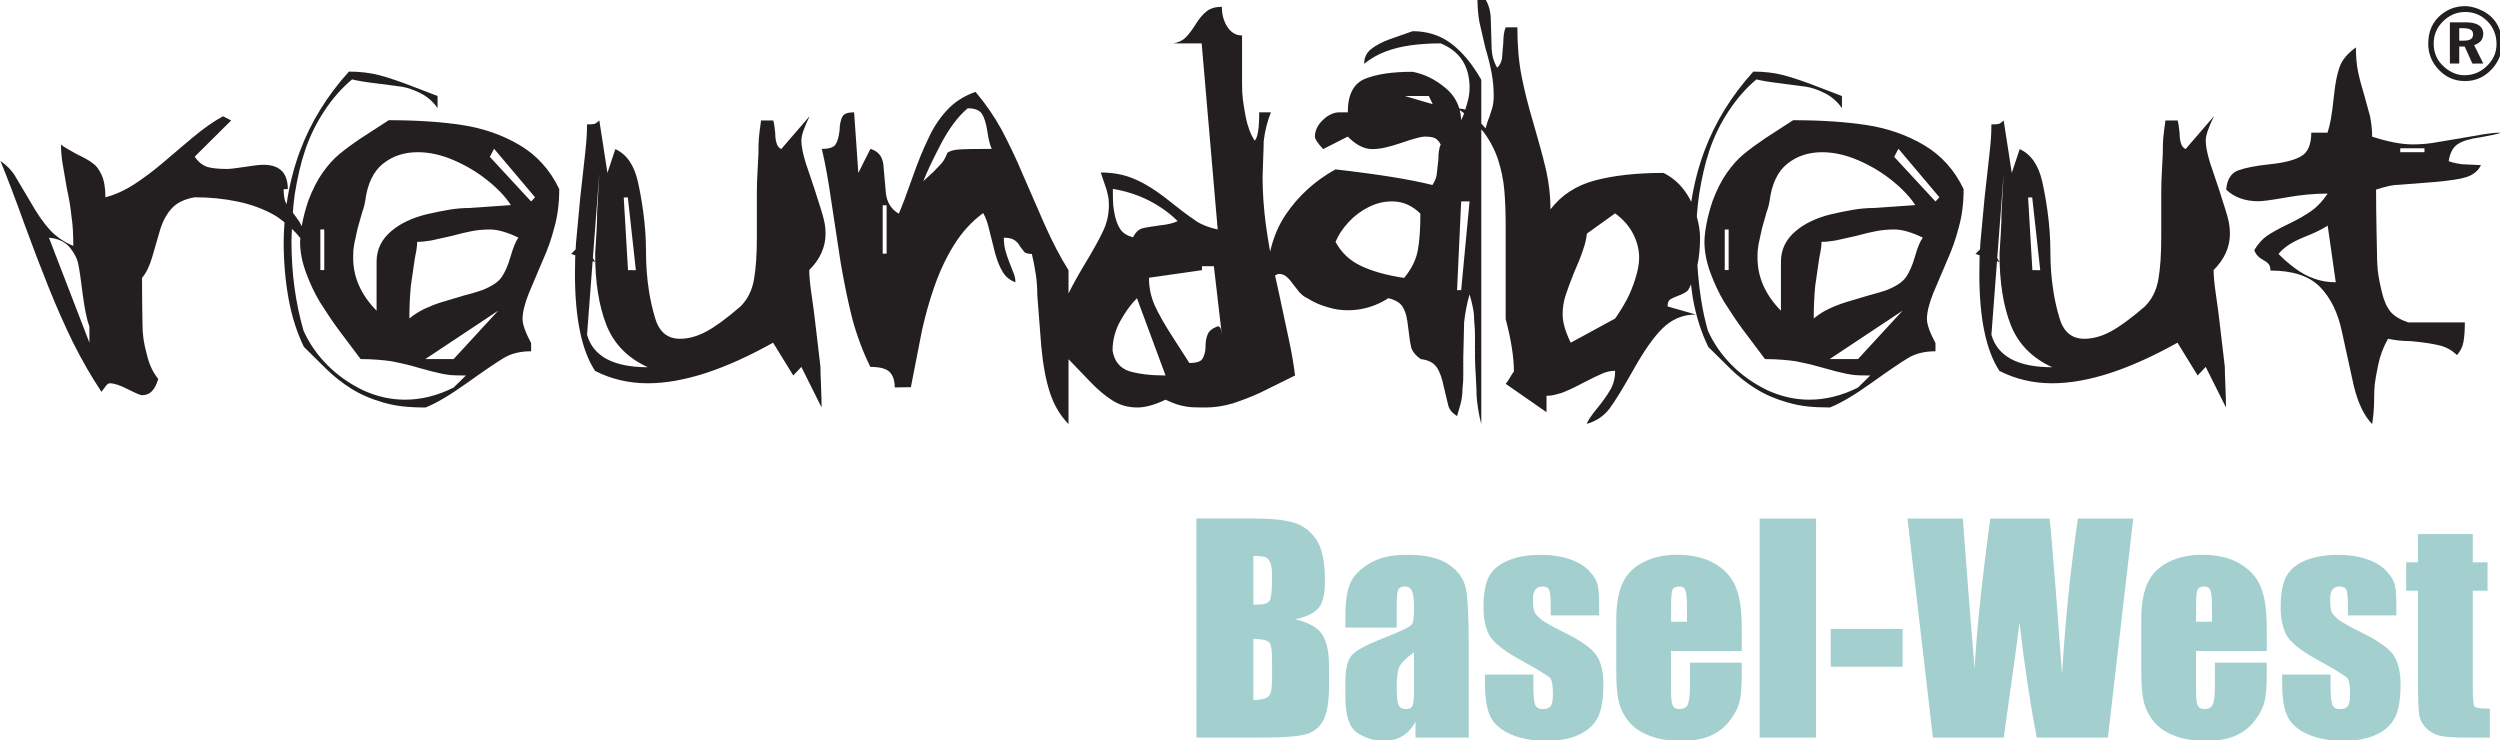 <?xml version="1.0" encoding="UTF-8" standalone="no"?>
<svg
   width="65.857mm"
   height="19.497mm"
   viewBox="0 0 65.857 19.497"
   version="1.1"
   id="svg983"
   inkscape:version="1.4 (e7c3feb1, 2024-10-09)"
   sodipodi:docname="logo_rab_baselwest1.svg"
   xmlns:inkscape="http://www.inkscape.org/namespaces/inkscape"
   xmlns:sodipodi="http://sodipodi.sourceforge.net/DTD/sodipodi-0.dtd"
   xmlns="http://www.w3.org/2000/svg"
   xmlns:svg="http://www.w3.org/2000/svg"
   xmlns:rdf="http://www.w3.org/1999/02/22-rdf-syntax-ns#"
   xmlns:cc="http://creativecommons.org/ns#"
   xmlns:dc="http://purl.org/dc/elements/1.1/">
  <defs
     id="defs977">
    <clipPath
       clipPathUnits="userSpaceOnUse"
       id="clipPath18-9-9">
      <path
         d="M 0,0 H 283.465 V 141.732 H 0 Z"
         id="path16-9-0" />
    </clipPath>
  </defs>
  <sodipodi:namedview
     id="base"
     pagecolor="#ffffff"
     bordercolor="#666666"
     borderopacity="1.0"
     inkscape:pageopacity="0.0"
     inkscape:pageshadow="2"
     inkscape:zoom="6.14683"
     inkscape:cx="177.48986"
     inkscape:cy="36.766919"
     inkscape:document-units="mm"
     inkscape:current-layer="layer1"
     inkscape:document-rotation="0"
     showgrid="false"
     inkscape:window-width="2544"
     inkscape:window-height="1287"
     inkscape:window-x="26"
     inkscape:window-y="25"
     inkscape:window-maximized="0"
     inkscape:showpageshadow="2"
     inkscape:pagecheckerboard="0"
     inkscape:deskcolor="#d1d1d1" />
  <g
     inkscape:label="Ebene 1"
     inkscape:groupmode="layer"
     id="layer1"
     transform="translate(-62.321,-54.507)">
    <g
       id="g12-8-1"
       transform="matrix(0.353,0,0,-0.353,45.309,88.223)">
      <g
         id="g14-65-4"
         clip-path="url(#clipPath18-9-9)">
        <g
           id="g20-3-6"
           transform="translate(87.828,80.478)">
          <path
             d="m 0,0 -3.081,3.329 0.316,0.605 3.058,-3.622 z m -1.532,-4.104 c -0.191,-0.665 -0.414,-1.18 -0.671,-1.545 -0.256,-0.366 -0.744,-0.69 -1.464,-0.973 -0.273,-0.099 -0.738,-0.235 -1.392,-0.409 l -1.588,-0.474 c -0.426,-0.131 -0.846,-0.292 -1.261,-0.484 -0.415,-0.191 -0.808,-0.438 -1.178,-0.743 0,0.468 0.01,0.909 0.031,1.323 0.022,0.413 0.049,0.789 0.081,1.127 l 0.292,2.01 c 0.033,0.163 0.07,0.364 0.114,0.605 0.043,0.239 0.064,0.457 0.064,0.653 0.295,0 0.639,0.033 1.032,0.099 l 1.557,0.346 c 0.601,0.165 1.109,0.286 1.524,0.362 0.415,0.077 0.857,0.116 1.327,0.116 0.568,0 1.273,-0.202 2.114,-0.605 -0.197,-0.273 -0.391,-0.742 -0.582,-1.408 m -4.252,-7.657 h -2.113 l 5.439,3.611 z m -0.002,-2.127 c -1.203,-0.603 -2.413,-0.904 -3.627,-0.904 -0.548,0 -1.082,0.061 -1.601,0.181 -0.52,0.12 -1.031,0.296 -1.534,0.526 -1.018,0.492 -1.905,1.118 -2.66,1.878 -0.755,0.761 -1.346,1.612 -1.772,2.554 -0.603,2.079 -0.903,4.295 -0.903,6.648 0,0.326 0.021,0.642 0.032,0.962 0.21,-0.212 0.426,-0.42 0.596,-0.66 l 0.034,0.035 c -0.008,-0.114 -0.022,-0.237 -0.022,-0.336 0,-0.732 0.147,-1.501 0.442,-2.305 0.295,-0.803 0.639,-1.534 1.032,-2.189 0.502,-0.798 0.971,-1.493 1.408,-2.083 l 1.637,-2.18 c 0.447,0 0.875,-0.018 1.285,-0.051 0.409,-0.032 0.755,-0.071 1.039,-0.115 0.437,-0.089 0.794,-0.166 1.072,-0.232 0.279,-0.066 0.581,-0.149 0.909,-0.247 0.731,-0.21 1.315,-0.359 1.752,-0.447 0.283,-0.056 0.518,-0.091 0.704,-0.107 0.186,-0.017 0.55,-0.025 1.097,-0.025 z m -9.942,11.797 h 0.291 V -5.12 h -0.291 z m 2.463,-1.544 c 0.012,0.126 0.033,0.282 0.066,0.469 l 0.246,1.135 0.344,1.218 c 0.088,0.251 0.139,0.416 0.155,0.493 0.017,0.076 0.041,0.197 0.074,0.362 0.164,1.271 0.604,2.196 1.319,2.771 0.716,0.575 1.582,0.864 2.599,0.864 0.863,0 1.756,-0.198 2.679,-0.593 0.923,-0.395 1.771,-0.902 2.541,-1.521 0.77,-0.62 1.347,-1.231 1.729,-1.834 l -3.049,-0.214 c -0.527,0 -1.05,-0.045 -1.566,-0.132 -0.516,-0.088 -1.081,-0.203 -1.697,-0.345 -1.055,-0.263 -1.912,-0.669 -2.571,-1.217 -0.374,-0.308 -0.657,-0.653 -0.849,-1.037 -0.193,-0.384 -0.288,-0.816 -0.288,-1.299 V -8.15 c -0.583,0.592 -1.02,1.217 -1.311,1.876 -0.291,0.657 -0.437,1.348 -0.437,2.072 0,0.251 0.006,0.441 0.016,0.567 m -19.698,-6.903 -3.021,7.835 c 0.708,-0.065 1.235,-0.319 1.584,-0.76 0.348,-0.442 0.554,-0.87 0.62,-1.284 0.033,-0.153 0.078,-0.431 0.138,-0.835 0.06,-0.404 0.123,-0.878 0.189,-1.422 0.141,-1.058 0.304,-1.838 0.49,-2.34 z M -0.847,4.201 c -1.286,0.761 -2.72,1.262 -4.301,1.503 -1.582,0.24 -3.408,0.361 -5.476,0.361 L -12.699,4.721 C -13.364,4.272 -13.909,3.87 -14.334,3.515 -14.759,3.16 -15.171,2.7 -15.567,2.138 -15.965,1.574 -16.322,0.871 -16.638,0.03 c -0.196,-0.591 -0.346,-1.157 -0.45,-1.697 -0.012,-0.064 -0.016,-0.114 -0.027,-0.175 -0.093,0.196 -0.224,0.41 -0.403,0.647 l -0.266,0.364 c 0.039,0.462 0.081,0.923 0.145,1.372 0.098,0.602 0.209,1.176 0.335,1.723 0.125,0.547 0.269,1.061 0.433,1.543 0.348,1.04 0.829,2.025 1.445,2.955 0.614,0.93 1.302,1.712 2.064,2.347 0.381,-0.1 0.99,-0.199 1.829,-0.299 l 1.888,-0.249 c 0.418,-0.067 0.882,-0.227 1.39,-0.482 0.508,-0.255 0.933,-0.626 1.275,-1.114 v 0.904 l -1.711,0.657 c -1.065,0.415 -1.942,0.714 -2.632,0.895 -0.69,0.18 -1.448,0.271 -2.273,0.271 -1.64,-1.813 -2.862,-3.801 -3.665,-5.964 -0.475,-1.279 -0.792,-2.589 -0.986,-3.924 l -0.024,0.033 c -0.131,0.219 -0.197,0.579 -0.197,1.081 h 0.311 c 0,1.213 -0.606,1.819 -1.819,1.819 -0.185,0 -0.415,-0.019 -0.688,-0.057 -0.273,-0.038 -0.519,-0.074 -0.737,-0.106 -0.655,-0.099 -1.087,-0.148 -1.294,-0.148 -0.612,0 -1.098,0.049 -1.459,0.148 -0.382,0.131 -0.699,0.387 -0.95,0.77 l 2.72,2.701 -0.607,0.312 c -0.678,-0.361 -1.455,-0.907 -2.33,-1.638 l -2.28,-1.933 c -0.635,-0.536 -1.302,-1.033 -2.002,-1.492 -0.7,-0.458 -1.421,-0.785 -2.165,-0.982 0,0.7 -0.096,1.256 -0.286,1.671 -0.191,0.416 -0.411,0.705 -0.661,0.869 -0.229,0.186 -0.621,0.41 -1.176,0.672 -0.272,0.153 -0.506,0.284 -0.702,0.393 -0.197,0.109 -0.359,0.219 -0.49,0.328 0,-0.405 0.033,-0.838 0.099,-1.296 l 0.327,-1.919 c 0.175,-0.788 0.295,-1.515 0.361,-2.181 0.088,-0.558 0.131,-1.28 0.131,-2.166 -0.721,0.306 -1.314,0.716 -1.778,1.23 -0.464,0.513 -0.953,1.224 -1.466,2.133 l -1.147,1.935 c -0.24,0.372 -0.59,0.722 -1.049,1.05 0.513,-1.247 1.107,-2.811 1.783,-4.691 0.61,-1.673 1.216,-3.256 1.816,-4.749 0.599,-1.493 1.21,-2.873 1.833,-4.142 0.664,-1.324 1.368,-2.542 2.11,-3.657 l 0.295,0.398 c 0.109,0.161 0.218,0.242 0.328,0.242 0.315,0 0.765,-0.148 1.35,-0.444 0.583,-0.297 0.935,-0.446 1.055,-0.446 0.294,0 0.536,0.096 0.728,0.288 0.191,0.191 0.352,0.499 0.483,0.923 -0.399,0.492 -0.68,1.091 -0.845,1.8 -0.123,0.447 -0.209,0.843 -0.258,1.185 -0.05,0.344 -0.075,0.728 -0.075,1.154 -0.008,0.49 -0.016,1.003 -0.023,1.537 -0.008,0.534 -0.012,1.155 -0.012,1.864 0.317,0.382 0.569,0.895 0.754,1.538 l 0.574,1.979 c 0.196,0.675 0.489,1.229 0.876,1.659 0.388,0.431 0.964,0.712 1.729,0.843 1.125,0 2.193,-0.106 3.204,-0.319 1.01,-0.213 1.917,-0.546 2.719,-0.999 0.288,-0.163 0.532,-0.357 0.778,-0.549 -0.035,-0.48 -0.063,-0.962 -0.063,-1.45 0,-1.485 0.12,-2.894 0.361,-4.227 0.24,-1.333 0.623,-2.539 1.149,-3.62 l 1.642,-1.621 c 0.59,-0.579 1.228,-1.082 1.912,-1.508 0.684,-0.426 1.468,-0.766 2.355,-1.017 0.482,-0.141 0.968,-0.239 1.461,-0.294 0.492,-0.054 1.062,-0.083 1.708,-0.083 0.798,0.315 1.837,0.931 3.117,1.846 1.281,0.916 2.194,1.536 2.742,1.862 0.547,0.325 1.22,0.488 2.019,0.488 v 0.608 c -0.426,0.799 -0.639,1.401 -0.639,1.806 0,0.493 0.16,1.139 0.478,1.938 l 1.023,2.414 c 0.198,0.438 0.363,0.846 0.494,1.224 0.133,0.377 0.259,0.796 0.38,1.256 0.242,0.854 0.363,1.807 0.363,2.858 C 1.42,2.348 0.438,3.44 -0.847,4.201"
             style="fill:#231f20;fill-opacity:1;fill-rule:nonzero;stroke:none"
             id="path22-9-7" />
        </g>
        <g
           id="g24-1-6"
           transform="translate(92.001,70.533)">
          <path
             d="M 0,0 0.417,5.489 0.611,5.423 0.435,5.719 0.917,12.076 0.753,9.16 C 0.753,8.689 0.737,8.187 0.705,7.652 0.639,6.592 0.606,6.052 0.606,6.03 0.606,3.921 0.885,2.157 1.442,0.737 1.999,-0.683 3.031,-1.736 4.539,-2.425 1.972,-2.425 0.458,-1.616 0,0 M 3.045,10.243 3.643,4.817 3.057,4.82 2.738,10.245 Z M 17.46,-3.782 c -0.029,0.672 -0.043,1.137 -0.043,1.401 l -0.425,3.606 c -0.045,0.403 -0.125,0.993 -0.238,1.769 -0.114,0.776 -0.171,1.387 -0.171,1.835 0.811,0.808 1.217,1.715 1.217,2.72 0,0.284 -0.025,0.552 -0.074,0.803 -0.049,0.251 -0.124,0.535 -0.222,0.852 l -0.541,1.705 -0.635,1.884 c -0.224,0.721 -0.334,1.289 -0.334,1.705 0,0.371 0.206,0.977 0.62,1.818 L 14.49,13.854 c -0.16,0.089 -0.267,0.21 -0.32,0.365 -0.085,0.22 -0.128,0.508 -0.128,0.862 -0.043,0.441 -0.094,0.745 -0.148,0.911 H 12.987 C 12.898,15.37 12.844,14.925 12.822,14.658 12.8,14.39 12.79,14.01 12.79,13.52 c 0,-0.099 -0.02,-0.486 -0.059,-1.164 -0.039,-0.677 -0.058,-1.228 -0.058,-1.654 V 7.247 C 12.673,5.992 12.602,4.955 12.46,4.135 12.318,3.316 11.986,2.646 11.463,2.122 10.427,1.226 9.572,0.598 8.896,0.238 8.221,-0.123 7.566,-0.302 6.935,-0.302 5.986,-0.302 5.364,0.226 5.07,1.284 4.874,1.926 4.722,2.608 4.612,3.327 4.47,4.253 4.4,5.217 4.4,6.22 4.4,7.19 4.329,8.187 4.187,9.212 4.089,9.942 3.958,10.678 3.795,11.419 3.522,12.649 2.961,13.461 2.111,13.854 L 1.522,12.076 0.916,15.992 C 0.763,15.85 0.646,15.766 0.564,15.738 0.482,15.711 0.294,15.697 -0.001,15.697 c 0,-0.382 -0.014,-0.75 -0.04,-1.105 C -0.067,14.237 -0.1,13.886 -0.14,13.536 L -0.507,10.244 -0.825,6.833 C -0.837,6.682 -0.841,6.524 -0.85,6.371 L -1.191,6.03 -0.874,5.923 c -0.002,-0.077 -0.01,-0.15 -0.012,-0.227 -0.01,-0.388 -0.015,-0.778 -0.015,-1.17 0,-3.306 0.501,-5.716 1.506,-7.232 1.212,-0.612 2.521,-0.917 3.93,-0.917 2.62,0 5.736,1.01 9.349,3.03 l 1.505,-2.447 0.602,0.641 1.513,-3.03 c 0,0.426 -0.015,0.975 -0.044,1.647"
             style="fill:#231f20;fill-opacity:1;fill-rule:nonzero;stroke:none"
             id="path26-1-8" />
        </g>
        <g
           id="g28-6-0"
           transform="translate(191.098,76.374)">
          <path
             d="m 0,0 c -0.191,-0.666 -0.415,-1.181 -0.671,-1.545 -0.257,-0.367 -0.745,-0.69 -1.465,-0.974 -0.273,-0.098 -0.737,-0.234 -1.391,-0.408 l -1.588,-0.475 c -0.426,-0.131 -0.847,-0.292 -1.262,-0.483 -0.415,-0.191 -0.808,-0.439 -1.178,-0.744 0,0.468 0.01,0.91 0.032,1.324 0.022,0.413 0.048,0.789 0.081,1.127 l 0.292,2.01 c 0.032,0.163 0.069,0.364 0.113,0.604 0.043,0.239 0.064,0.457 0.064,0.654 0.295,0 0.64,0.033 1.033,0.099 l 1.556,0.346 c 0.602,0.165 1.11,0.286 1.525,0.362 0.415,0.077 0.857,0.116 1.327,0.116 0.567,0 1.272,-0.202 2.113,-0.606 C 0.385,1.134 0.19,0.666 0,0 m -4.252,-7.658 h -2.114 l 5.44,3.612 z M -8.865,1.924 C -9.238,1.617 -9.521,1.271 -9.713,0.888 -9.906,0.503 -10.002,0.071 -10.002,-0.411 v -3.635 c -0.582,0.591 -1.019,1.217 -1.311,1.875 -0.291,0.657 -0.437,1.348 -0.437,2.073 0,0.251 0.006,0.44 0.017,0.567 0.01,0.125 0.033,0.282 0.065,0.468 l 0.246,1.136 0.344,1.217 c 0.088,0.252 0.14,0.417 0.156,0.493 0.017,0.077 0.041,0.198 0.073,0.363 0.164,1.271 0.604,2.195 1.32,2.771 0.716,0.575 1.582,0.863 2.598,0.863 0.864,0 1.756,-0.197 2.679,-0.593 C -3.328,6.792 -2.48,6.286 -1.711,5.667 -0.94,5.047 -0.363,4.435 0.02,3.833 L -3.03,3.619 C -3.558,3.619 -4.08,3.574 -4.597,3.486 -5.112,3.399 -5.678,3.284 -6.293,3.142 -7.349,2.878 -8.206,2.473 -8.865,1.924 M -1.234,8.037 1.824,4.416 1.531,4.104 -1.55,7.433 Z M -20.86,-1.634 c -0.186,-0.59 -0.387,-1.092 -0.604,-1.507 -0.283,-0.536 -0.588,-1.033 -0.913,-1.491 l -3.311,-1.803 c -0.403,0.819 -0.604,1.524 -0.604,2.114 0,0.491 0.072,0.964 0.22,1.417 0.146,0.453 0.356,1.019 0.628,1.696 0.294,0.655 0.516,1.218 0.67,1.688 0.15,0.415 0.249,0.825 0.294,1.228 l 2.103,1.508 c 0.597,-0.437 1.046,-0.947 1.346,-1.532 0.298,-0.584 0.448,-1.177 0.448,-1.778 0,-0.437 -0.093,-0.95 -0.277,-1.54 m -13.005,-0.877 h -0.306 l 0.306,6.621 h 0.627 z m 0.221,13.194 c -0.056,-0.158 -0.13,-0.328 -0.228,-0.514 0,0.266 -0.037,0.516 -0.097,0.758 0.115,-0.077 0.217,-0.163 0.325,-0.244 M -37.104,0.44 c -0.132,-0.697 -0.47,-1.377 -1.015,-2.039 -1.266,0.184 -2.329,0.478 -3.191,0.881 -0.862,0.402 -1.505,1.006 -1.93,1.81 0.207,0.5 0.528,0.986 0.965,1.46 0.435,0.473 0.937,0.851 1.504,1.134 0.306,0.152 0.6,0.26 0.884,0.326 0.284,0.065 0.573,0.098 0.867,0.098 0.796,0 1.499,-0.305 2.112,-0.914 0,-1.141 -0.066,-2.061 -0.196,-2.756 m -14.684,-5.901 c -0.043,0.166 -0.123,0.25 -0.24,0.25 -0.397,-0.144 -0.649,-0.345 -0.756,-0.603 -0.108,-0.258 -0.16,-0.58 -0.16,-0.964 0,-0.177 -0.026,-0.344 -0.076,-0.504 -0.05,-0.16 -0.108,-0.289 -0.174,-0.387 -0.146,-0.188 -0.464,-0.281 -0.953,-0.281 l -1.181,1.837 c -0.633,0.972 -1.097,1.784 -1.392,2.434 -0.295,0.65 -0.443,1.347 -0.443,2.091 l 3.956,0.565 v 0.297 h 0.887 l 0.596,-5.126 z m -5.658,-3.337 c -0.442,0.055 -0.838,0.133 -1.187,0.235 -0.7,0.233 -1.115,0.747 -1.246,1.54 0,0.774 0.191,1.508 0.574,2.2 0.382,0.691 0.797,1.261 1.245,1.709 l 2.134,-5.767 c -0.571,0 -1.077,0.027 -1.52,0.083 m 0.291,12.965 c 0.819,-0.419 1.529,-0.928 2.13,-1.527 -0.284,-0.153 -0.743,-0.262 -1.376,-0.327 -0.099,-0.011 -0.317,-0.043 -0.656,-0.098 -0.339,-0.055 -0.557,-0.098 -0.655,-0.132 -0.263,-0.098 -0.476,-0.315 -0.64,-0.653 -0.425,0.11 -0.737,0.302 -0.933,0.58 -0.197,0.278 -0.344,0.662 -0.443,1.153 -0.054,0.272 -0.09,0.511 -0.106,0.718 -0.017,0.207 -0.025,0.594 -0.025,1.161 0.984,-0.164 1.884,-0.455 2.704,-0.875 M -71.4,7.979 c -0.375,-0.033 -0.645,-0.115 -0.808,-0.246 -0.12,-0.317 -0.256,-0.568 -0.408,-0.754 L -73.219,6.34 -74.003,5.619 c 0.238,0.623 0.668,1.531 1.289,2.728 0.62,1.195 1.295,2.099 2.025,2.71 0.532,0 0.888,-0.141 1.068,-0.426 0.18,-0.284 0.312,-0.722 0.4,-1.318 0.087,-0.595 0.196,-1.023 0.326,-1.285 -1.295,0 -2.13,-0.016 -2.505,-0.049 m -5.341,-7.772 h -0.292 v 3.612 h 0.292 z m 38.667,11.768 h 1.796 l 0.291,-0.612 z m 24.169,-12.992 h -0.291 v 3.029 h 0.291 z M 1.37,-2.724 2.395,-0.31 C 2.591,0.128 2.756,0.536 2.888,0.914 3.021,1.292 3.146,1.71 3.268,2.171 3.51,3.025 3.631,3.977 3.631,5.028 2.951,6.451 1.97,7.543 0.684,8.305 c -1.287,0.76 -2.72,1.261 -4.301,1.503 -1.582,0.24 -3.407,0.361 -5.476,0.361 L -11.168,8.824 C -11.832,8.375 -12.378,7.973 -12.803,7.618 -13.228,7.263 -13.64,6.804 -14.036,6.241 -14.434,5.678 -14.791,4.975 -15.105,4.134 -15.304,3.543 -15.453,2.977 -15.557,2.436 -15.66,1.895 -15.711,1.449 -15.711,1.1 c 0,-0.733 0.147,-1.501 0.441,-2.305 0.295,-0.804 0.639,-1.534 1.033,-2.19 0.502,-0.798 0.97,-1.492 1.407,-2.082 l 1.638,-2.181 c 0.447,0 0.875,-0.017 1.284,-0.05 0.41,-0.033 0.756,-0.072 1.04,-0.116 0.436,-0.09 0.793,-0.166 1.072,-0.231 0.278,-0.068 0.58,-0.151 0.908,-0.247 0.732,-0.21 1.316,-0.361 1.752,-0.448 0.283,-0.055 0.519,-0.09 0.704,-0.107 0.186,-0.018 0.551,-0.024 1.097,-0.024 l -0.919,-0.904 c -1.204,-0.602 -2.413,-0.903 -3.628,-0.903 -0.548,0 -1.081,0.061 -1.601,0.181 -0.52,0.12 -1.032,0.296 -1.534,0.525 -1.017,0.492 -1.904,1.118 -2.66,1.88 -0.756,0.76 -1.346,1.611 -1.772,2.552 -0.447,1.544 -0.672,3.188 -0.786,4.883 0.126,0.614 0.196,1.297 0.196,2.068 0,0.504 -0.092,1.033 -0.244,1.577 0.041,0.565 0.097,1.121 0.176,1.667 0.097,0.601 0.209,1.175 0.334,1.723 0.127,0.547 0.269,1.061 0.433,1.543 0.348,1.039 0.829,2.024 1.444,2.954 0.616,0.93 1.303,1.713 2.066,2.348 0.38,-0.1 0.99,-0.199 1.828,-0.299 l 1.888,-0.25 c 0.419,-0.066 0.884,-0.226 1.39,-0.481 0.508,-0.255 0.933,-0.627 1.276,-1.115 v 0.904 l -1.712,0.657 c -1.065,0.415 -1.942,0.714 -2.632,0.895 -0.688,0.181 -1.447,0.271 -2.272,0.271 -1.641,-1.813 -2.863,-3.801 -3.665,-5.963 -0.456,-1.226 -0.767,-2.48 -0.964,-3.758 -0.161,0.325 -0.348,0.636 -0.569,0.924 -0.399,0.519 -0.9,0.931 -1.501,1.237 -1.995,0 -3.695,-0.186 -5.1,-0.557 -1.408,-0.372 -2.519,-1.093 -3.336,-2.163 0,0.513 -0.029,1.005 -0.084,1.474 -0.056,0.47 -0.133,0.94 -0.234,1.409 -0.156,0.656 -0.289,1.18 -0.4,1.573 -0.157,0.579 -0.334,1.213 -0.534,1.901 -0.402,1.344 -0.706,2.548 -0.911,3.613 -0.206,1.065 -0.309,2.269 -0.309,3.613 h -0.874 c -0.059,-0.142 -0.101,-0.306 -0.132,-0.492 -0.028,-0.185 -0.043,-0.398 -0.043,-0.639 l -0.101,-1.196 c -0.045,-0.273 -0.163,-0.502 -0.352,-0.688 -0.281,0.457 -0.421,0.991 -0.421,1.602 l -0.058,1.912 c 0,0.327 -0.035,0.621 -0.105,0.883 -0.07,0.261 -0.169,0.5 -0.298,0.719 h -0.594 c 0,-0.589 0.048,-1.161 0.147,-1.718 l 0.442,-1.914 c 0.207,-0.687 0.364,-1.312 0.467,-1.874 0.104,-0.561 0.156,-1.136 0.156,-1.725 0,-0.306 -0.033,-0.589 -0.098,-0.851 l -0.23,-0.721 C -31.83,10.244 -31.883,10.104 -31.921,9.979 -31.959,9.853 -32,9.714 -32.044,9.561 l -0.32,0.362 v 3.264 c -0.666,1.168 -1.407,2.065 -2.227,2.688 -0.819,0.623 -1.785,0.936 -2.897,0.936 L -39.225,16.2 c -0.546,-0.199 -0.995,-0.437 -1.35,-0.716 -0.356,-0.278 -0.53,-0.647 -0.53,-1.106 0.488,0.393 1.023,0.699 1.606,0.918 0.582,0.218 1.219,0.374 1.909,0.467 0.692,0.092 1.423,0.139 2.196,0.139 1.437,-0.588 2.156,-1.693 2.156,-3.315 0,-0.382 -0.061,-0.771 -0.181,-1.168 -0.058,-0.194 -0.102,-0.346 -0.14,-0.463 -0.138,0.05 -0.292,0.072 -0.449,0.084 -0.168,0.578 -0.498,1.092 -1.019,1.528 -0.77,0.646 -1.592,1.05 -2.466,1.213 -1.507,0 -2.69,-0.175 -3.547,-0.524 -0.856,-0.348 -1.287,-1.182 -1.287,-2.5 h -0.612 c -0.432,0 -0.846,-0.19 -1.244,-0.57 -0.397,-0.381 -0.596,-0.796 -0.596,-1.248 0,-0.176 0.204,-0.485 0.614,-0.926 l 1.838,0.932 c 0.61,-0.621 1.216,-0.932 1.815,-0.932 0.305,0 0.624,0.036 0.956,0.109 0.332,0.072 0.744,0.191 1.236,0.357 0.904,0.311 1.476,0.466 1.716,0.466 0.349,0 0.605,-0.037 0.769,-0.111 0.162,-0.074 0.311,-0.232 0.441,-0.477 -0.058,-0.131 -0.102,-0.291 -0.13,-0.478 -0.03,-0.186 -0.044,-0.411 -0.044,-0.674 L -35.7,6.05 c -0.043,-0.229 -0.147,-0.467 -0.311,-0.717 -1.615,0.41 -4.027,0.798 -7.235,1.166 -1.527,-0.848 -2.767,-1.975 -3.716,-3.381 -0.556,-0.824 -0.929,-1.75 -1.159,-2.757 -0.115,0.647 -0.222,1.308 -0.317,1.987 -0.164,1.245 -0.246,2.437 -0.246,3.573 0,0.219 0.014,0.645 0.041,1.279 0.027,0.633 0.041,1.098 0.041,1.393 0.09,0.776 0.27,1.497 0.54,2.164 h -0.874 c 0,-1.202 -0.112,-1.906 -0.338,-2.113 -0.309,0.469 -0.534,1.07 -0.676,1.802 -0.095,0.513 -0.163,0.936 -0.205,1.269 -0.042,0.334 -0.062,0.713 -0.062,1.139 v 1.573 2.065 c -0.306,0 -0.568,0.093 -0.786,0.281 -0.219,0.187 -0.393,0.445 -0.524,0.771 -0.131,0.326 -0.197,0.688 -0.197,1.087 -0.469,0 -0.846,-0.111 -1.13,-0.331 -0.284,-0.221 -0.554,-0.538 -0.811,-0.952 -0.257,-0.413 -0.502,-0.742 -0.736,-0.984 -0.235,-0.242 -0.55,-0.397 -0.943,-0.462 h 2.113 l 1.196,-13.889 c -0.675,0.154 -1.201,0.357 -1.576,0.61 -0.376,0.252 -0.733,0.508 -1.071,0.766 -0.338,0.258 -0.665,0.513 -0.98,0.766 -0.48,0.385 -0.935,0.712 -1.365,0.981 -0.431,0.269 -0.831,0.481 -1.201,0.635 -0.751,0.33 -1.595,0.495 -2.532,0.495 l 0.246,-0.739 c 0.087,-0.24 0.144,-0.407 0.172,-0.5 0.027,-0.093 0.066,-0.244 0.114,-0.452 0.05,-0.207 0.074,-0.453 0.074,-0.737 0,-0.678 -0.142,-1.321 -0.426,-1.928 -0.284,-0.607 -0.743,-1.436 -1.376,-2.485 -0.532,-0.883 -0.918,-1.589 -1.211,-2.185 v 1.736 c -0.284,0.448 -0.575,0.957 -0.875,1.526 -0.301,0.568 -0.609,1.207 -0.925,1.918 l -1.637,3.758 c -0.24,0.579 -0.497,1.151 -0.77,1.714 -0.272,0.563 -0.528,1.074 -0.768,1.534 -0.557,1.017 -1.212,1.968 -1.964,2.855 -0.862,-0.297 -1.58,-0.759 -2.152,-1.385 -0.574,-0.626 -1.04,-1.346 -1.399,-2.159 -0.361,-0.725 -0.753,-1.692 -1.178,-2.904 -0.426,-1.213 -0.758,-2.093 -0.998,-2.639 -0.582,0.339 -0.904,0.868 -0.969,1.59 l -0.18,2.048 c -0.067,0.633 -0.39,1.032 -0.969,1.196 l -0.903,-1.793 -0.313,4.522 c -0.47,0 -0.76,-0.105 -0.87,-0.312 -0.065,-0.121 -0.117,-0.27 -0.155,-0.445 -0.038,-0.175 -0.058,-0.367 -0.058,-0.575 -0.054,-0.493 -0.155,-0.85 -0.303,-1.069 -0.147,-0.219 -0.489,-0.328 -1.024,-0.328 0.252,-1.058 0.492,-2.388 0.721,-3.99 l 0.689,-4.529 c 0.152,-0.872 0.297,-1.635 0.434,-2.289 0.136,-0.654 0.281,-1.281 0.434,-1.88 0.349,-1.287 0.798,-2.48 1.343,-3.581 0.71,0 1.191,-0.13 1.442,-0.384 0.252,-0.254 0.377,-0.638 0.377,-1.149 l 1.205,0.019 0.831,4.248 c 0.131,0.579 0.267,1.12 0.408,1.624 0.14,0.502 0.309,1.038 0.505,1.607 0.401,1.159 0.898,2.212 1.49,3.158 0.592,0.946 1.311,1.731 2.159,2.354 0.184,-0.297 0.341,-0.736 0.472,-1.319 l 0.423,-1.682 c 0.163,-0.583 0.356,-1.053 0.579,-1.41 0.222,-0.358 0.534,-0.608 0.937,-0.75 0,0.207 -0.037,0.409 -0.109,0.606 l -0.308,0.787 c -0.073,0.185 -0.14,0.368 -0.202,0.549 -0.062,0.18 -0.107,0.33 -0.138,0.45 -0.073,0.295 -0.108,0.606 -0.108,0.934 0.335,0 0.593,-0.057 0.777,-0.172 0.184,-0.115 0.324,-0.271 0.423,-0.468 l 0.339,-0.442 c 0.118,-0.088 0.302,-0.132 0.552,-0.132 0.129,-0.557 0.229,-1.077 0.299,-1.558 0.07,-0.482 0.105,-0.984 0.105,-1.509 l 0.298,-3.838 c 0.132,-1.4 0.35,-2.557 0.653,-3.47 0.302,-0.913 0.763,-1.687 1.38,-2.32 v 4.843 l 1.653,-1.719 c 0.546,-0.569 1.093,-1.026 1.639,-1.37 0.546,-0.344 1.158,-0.516 1.835,-0.516 0.601,0 1.305,0.193 2.114,0.582 0.557,-0.272 1.054,-0.441 1.491,-0.504 0.164,-0.031 0.338,-0.052 0.524,-0.062 0.186,-0.012 0.388,-0.016 0.606,-0.016 h 0.18 0.213 c 0.634,0 1.306,0.103 2.016,0.309 0.721,0.238 1.398,0.503 2.032,0.794 l 2.605,1.286 c -0.109,0.851 -0.257,1.71 -0.442,2.573 l -0.869,4.065 c -0.071,0.301 -0.124,0.554 -0.185,0.825 0.109,0.059 0.214,0.115 0.29,0.115 0.208,0 0.395,-0.068 0.559,-0.204 0.164,-0.137 0.312,-0.304 0.444,-0.499 l 0.526,-0.668 c 0.218,-0.229 0.416,-0.375 0.592,-0.44 0.46,-0.295 0.965,-0.519 1.513,-0.672 0.285,-0.087 0.548,-0.147 0.789,-0.18 0.24,-0.033 0.481,-0.049 0.724,-0.049 1.074,0 2.082,0.3 3.024,0.901 0.565,-0.143 0.93,-0.379 1.094,-0.708 0.108,-0.188 0.189,-0.396 0.244,-0.626 0.055,-0.232 0.103,-0.545 0.147,-0.94 0.043,-0.395 0.081,-0.695 0.114,-0.898 0.033,-0.203 0.065,-0.371 0.098,-0.502 0.109,-0.33 0.348,-0.621 0.718,-0.873 0.555,-0.065 0.949,-0.265 1.183,-0.601 0.234,-0.334 0.416,-0.843 0.547,-1.524 l 0.342,-1.417 c 0.098,-0.275 0.31,-0.51 0.636,-0.708 0.191,0.623 0.305,1.062 0.347,1.315 0.041,0.251 0.061,0.513 0.061,0.788 0.023,0.175 0.038,0.358 0.047,0.55 0.007,0.191 0.012,0.391 0.012,0.599 -0.011,0.044 -0.011,0.104 0,0.182 -0.011,0.043 -0.011,0.114 0,0.213 -0.011,0.055 -0.011,0.137 0,0.246 -0.011,0.065 -0.011,0.164 0,0.296 -0.011,0.077 -0.011,0.191 0,0.346 0,0.196 0.009,0.584 0.029,1.165 0.019,0.581 0.029,1.008 0.029,1.282 0.074,0.712 0.209,1.413 0.408,2.103 0.121,-0.416 0.209,-0.778 0.265,-1.084 0.056,-0.306 0.084,-0.639 0.084,-1 0.023,-0.187 0.038,-0.39 0.046,-0.608 0.008,-0.218 0.013,-0.438 0.013,-0.656 -0.011,-0.044 -0.011,-0.11 0,-0.197 -0.011,-0.055 -0.011,-0.137 0,-0.246 -0.011,-0.065 -0.011,-0.165 0,-0.296 -0.011,-0.076 -0.011,-0.191 0,-0.343 -0.011,-0.089 -0.011,-0.226 0,-0.411 0,-0.231 0.018,-0.674 0.059,-1.332 0.037,-0.655 0.057,-1.13 0.057,-1.425 0.064,-0.755 0.18,-1.451 0.35,-2.084 V 9.484 c 0.041,-0.051 0.096,-0.094 0.135,-0.147 0.501,-0.662 0.875,-1.37 1.121,-2.125 0.244,-0.754 0.399,-1.514 0.464,-2.28 0.066,-0.765 0.099,-1.646 0.099,-2.64 v -6.956 c 0.409,-1.553 0.615,-2.86 0.615,-3.92 -0.045,-0.044 -0.139,-0.19 -0.283,-0.436 -0.142,-0.246 -0.255,-0.407 -0.332,-0.483 l 3.049,-2.118 v 1.225 c 0.228,0 0.457,0.029 0.686,0.092 0.23,0.061 0.383,0.103 0.459,0.126 0.414,0.157 0.927,0.397 1.538,0.72 0.697,0.361 1.182,0.595 1.456,0.708 0.327,0.145 0.653,0.218 0.981,0.218 0,-0.54 -0.123,-1.018 -0.369,-1.436 -0.245,-0.419 -0.581,-0.889 -1.008,-1.411 -0.426,-0.523 -0.672,-0.894 -0.737,-1.115 0.72,0.208 1.291,0.596 1.712,1.162 0.42,0.57 1.014,1.54 1.785,2.91 0.769,1.371 1.476,2.379 2.12,3.023 0.35,0.35 0.731,0.615 1.146,0.795 0.415,0.18 0.874,0.27 1.377,0.27 l -2.11,0.606 c 0,0.263 0.062,0.435 0.189,0.517 0.125,0.082 0.344,0.183 0.661,0.303 0.317,0.12 0.54,0.245 0.671,0.377 0.086,0.135 0.153,0.296 0.227,0.448 0.046,-0.349 0.077,-0.707 0.138,-1.045 0.24,-1.333 0.624,-2.539 1.149,-3.621 l 1.642,-1.622 c 0.591,-0.578 1.227,-1.081 1.913,-1.506 0.682,-0.426 1.468,-0.765 2.354,-1.016 0.482,-0.143 0.969,-0.24 1.461,-0.295 0.493,-0.055 1.062,-0.082 1.708,-0.082 0.798,0.312 1.838,0.93 3.118,1.845 1.28,0.916 2.194,1.536 2.742,1.861 0.547,0.325 1.219,0.488 2.018,0.488 v 0.609 c -0.426,0.799 -0.638,1.401 -0.638,1.805 0,0.493 0.159,1.139 0.477,1.938"
             style="fill:#231f20;fill-opacity:1;fill-rule:nonzero;stroke:none"
             id="path30-4-8" />
        </g>
        <g
           id="g32-6-7"
           transform="translate(196.803,70.533)">
          <path
             d="M 0,0 0.417,5.489 0.611,5.423 0.435,5.719 0.917,12.076 0.753,9.16 C 0.753,8.689 0.737,8.187 0.704,7.652 0.639,6.592 0.605,6.052 0.605,6.03 0.605,3.921 0.885,2.157 1.441,0.737 1.999,-0.683 3.031,-1.736 4.538,-2.425 1.972,-2.425 0.458,-1.616 0,0 M 3.045,10.243 3.643,4.817 3.057,4.82 2.738,10.245 Z M 17.726,8.352 c -0.049,0.251 -0.124,0.535 -0.222,0.852 l -0.541,1.705 -0.636,1.884 c -0.223,0.721 -0.334,1.289 -0.334,1.705 0,0.371 0.207,0.977 0.621,1.818 l -2.125,-2.462 c -0.16,0.089 -0.266,0.21 -0.319,0.365 -0.085,0.22 -0.128,0.508 -0.128,0.862 -0.044,0.441 -0.094,0.745 -0.148,0.911 H 12.987 C 12.898,15.37 12.844,14.925 12.822,14.658 12.8,14.39 12.789,14.01 12.789,13.52 c 0,-0.099 -0.019,-0.486 -0.059,-1.164 -0.039,-0.677 -0.057,-1.228 -0.057,-1.654 V 7.247 C 12.673,5.992 12.602,4.955 12.46,4.135 12.317,3.316 11.985,2.646 11.463,2.122 10.427,1.226 9.571,0.598 8.896,0.238 8.221,-0.123 7.566,-0.302 6.935,-0.302 5.985,-0.302 5.364,0.226 5.07,1.284 4.873,1.926 4.722,2.608 4.612,3.327 4.47,4.253 4.4,5.217 4.4,6.22 4.4,7.19 4.329,8.187 4.187,9.212 4.089,9.942 3.959,10.678 3.795,11.419 3.521,12.649 2.961,13.461 2.11,13.854 L 1.521,12.076 0.915,15.992 C 0.763,15.85 0.646,15.766 0.564,15.738 0.482,15.711 0.294,15.697 -0.001,15.697 c 0,-0.382 -0.014,-0.75 -0.04,-1.105 -0.026,-0.355 -0.06,-0.706 -0.1,-1.056 L -0.508,10.244 -0.825,6.833 C -0.838,6.682 -0.841,6.524 -0.85,6.372 L -1.191,6.03 -0.874,5.923 c -0.003,-0.077 -0.01,-0.15 -0.012,-0.227 -0.01,-0.388 -0.015,-0.778 -0.015,-1.17 0,-3.306 0.501,-5.716 1.505,-7.232 1.212,-0.612 2.523,-0.917 3.931,-0.917 2.619,0 5.736,1.01 9.35,3.03 l 1.504,-2.447 0.602,0.641 1.513,-3.03 c 0,0.426 -0.015,0.975 -0.044,1.647 -0.029,0.672 -0.043,1.137 -0.043,1.401 l -0.425,3.606 c -0.046,0.403 -0.126,0.993 -0.238,1.769 -0.114,0.776 -0.171,1.387 -0.171,1.835 0.811,0.808 1.217,1.715 1.217,2.72 0,0.284 -0.026,0.552 -0.074,0.803"
             style="fill:#231f20;fill-opacity:1;fill-rule:nonzero;stroke:none"
             id="path34-0-0" />
        </g>
        <path
           d="m 229.119,84.155 h -1.806 v 0.292 h 1.806 z m -8.235,-9.435 c -0.502,0.18 -0.981,0.439 -1.433,0.778 -0.453,0.338 -0.862,0.693 -1.225,1.065 0.387,0.48 1.009,0.893 1.867,1.237 0.857,0.344 1.459,0.636 1.803,0.877 l 0.604,-4.228 c -0.574,0 -1.113,0.09 -1.616,0.271 m 12.407,10.545 c 0.756,0.131 1.276,0.247 1.562,0.346 -0.23,0 -0.448,-0.011 -0.655,-0.032 -0.208,-0.022 -0.414,-0.048 -0.622,-0.079 l -1.93,-0.334 -1.996,-0.333 c -0.459,-0.064 -0.933,-0.096 -1.423,-0.096 -0.819,0 -1.822,0.193 -3.011,0.577 0,0.274 -0.016,0.548 -0.049,0.822 -0.033,0.275 -0.071,0.516 -0.114,0.724 l -0.443,1.612 c -0.197,0.636 -0.347,1.209 -0.451,1.719 -0.103,0.51 -0.155,1.105 -0.155,1.785 -0.625,-0.45 -1.03,-0.935 -1.216,-1.456 -0.185,-0.52 -0.322,-1.198 -0.409,-2.03 -0.088,-0.834 -0.168,-1.445 -0.238,-1.835 -0.072,-0.39 -0.157,-0.737 -0.254,-1.044 h -1.215 c 0,-0.878 -0.249,-1.463 -0.746,-1.753 -0.498,-0.291 -1.275,-0.491 -2.33,-0.601 -1.057,-0.11 -1.85,-0.264 -2.38,-0.461 -0.53,-0.198 -0.828,-0.675 -0.894,-1.432 0.603,-0.579 1.407,-0.869 2.415,-0.869 0.317,0 1.012,0.095 2.086,0.286 1.073,0.191 2.098,0.286 3.073,0.286 -0.364,-0.546 -0.773,-0.98 -1.229,-1.302 -0.457,-0.322 -1.026,-0.646 -1.708,-0.973 -0.682,-0.327 -1.207,-0.616 -1.575,-0.867 -0.368,-0.251 -0.69,-0.611 -0.965,-1.081 0.064,-0.175 0.151,-0.318 0.261,-0.433 0.108,-0.115 0.255,-0.221 0.439,-0.32 0.184,-0.098 0.315,-0.201 0.391,-0.31 0.075,-0.109 0.113,-0.262 0.113,-0.459 1.669,0 2.901,-0.407 3.698,-1.22 0.795,-0.813 1.342,-1.928 1.639,-3.346 l 0.889,-4.059 c 0.319,-1.287 0.774,-2.231 1.367,-2.831 0.04,0.263 0.075,0.548 0.105,0.855 0.029,0.306 0.044,0.669 0.044,1.086 0,0.428 0.017,0.784 0.05,1.069 0.032,0.285 0.117,0.759 0.254,1.423 0.136,0.662 0.379,1.306 0.728,1.932 0.241,-0.048 0.495,-0.089 0.763,-0.123 0.268,-0.034 0.581,-0.052 0.942,-0.052 0.918,-0.087 1.63,-0.194 2.138,-0.319 0.508,-0.126 0.943,-0.368 1.303,-0.727 0.262,0.297 0.426,0.631 0.491,1.007 0.066,0.374 0.099,0.853 0.099,1.437 h -4.228 c -0.579,0.195 -1.01,0.451 -1.295,0.767 -0.295,0.357 -0.515,0.846 -0.663,1.465 -0.147,0.62 -0.237,1.06 -0.27,1.321 -0.066,0.467 -0.099,0.983 -0.099,1.549 0,0.011 -0.012,0.586 -0.035,1.727 -0.023,1.141 -0.035,2.168 -0.035,3.081 0.369,0.12 0.693,0.211 0.971,0.271 0.277,0.06 0.541,0.091 0.791,0.091 l 2.53,0.198 c 0.619,0.054 1.128,0.112 1.527,0.172 0.399,0.06 0.713,0.129 0.943,0.206 0.512,0.175 0.868,0.472 1.064,0.889 l -1.409,0.065 c -0.47,0.066 -0.803,0.143 -0.999,0.232 0.097,0.625 0.33,1.052 0.698,1.283 0.366,0.23 0.923,0.395 1.667,0.494"
           style="fill:#231f20;fill-opacity:1;fill-rule:nonzero;stroke:none"
           id="path36-3-11" />
        <g
           id="g38-6-23"
           transform="translate(230.513,93.927)">
          <path
             d="M 0,0 C 0.471,0.461 1.021,0.691 1.65,0.691 2.296,0.691 2.847,0.461 3.302,0 3.756,-0.46 3.984,-1.03 3.984,-1.708 3.984,-2.328 3.747,-2.869 3.273,-3.333 2.8,-3.796 2.238,-4.028 1.588,-4.028 c -0.525,0 -1.019,0.199 -1.484,0.596 -0.54,0.461 -0.81,1.049 -0.81,1.764 0,0.651 0.235,1.208 0.706,1.668 m 1.635,-4.464 c 0.782,0 1.444,0.293 1.988,0.879 0.513,0.549 0.769,1.183 0.769,1.901 0,0.692 -0.188,1.275 -0.562,1.751 -0.291,0.364 -0.68,0.644 -1.165,0.839 -0.37,0.148 -0.714,0.222 -1.03,0.222 -0.671,0 -1.267,-0.213 -1.79,-0.641 -0.639,-0.524 -0.958,-1.247 -0.958,-2.171 0,-0.739 0.264,-1.388 0.796,-1.945 0.53,-0.557 1.181,-0.835 1.952,-0.835"
             style="fill:#231f20;fill-opacity:1;fill-rule:nonzero;stroke:none"
             id="path40-6-2" />
        </g>
        <g
           id="g42-3-3"
           transform="translate(231.715,93.41)">
          <path
             d="M 0,0 H 0.294 C 0.521,0 0.702,-0.034 0.835,-0.103 0.968,-0.171 1.034,-0.29 1.034,-0.458 1.034,-0.643 0.963,-0.771 0.819,-0.845 0.708,-0.903 0.533,-0.932 0.294,-0.932 H 0 Z m 0,-1.369 0.405,-0.002 0.577,-1.272 0.809,0.007 -0.68,1.374 c 0.453,0.148 0.681,0.429 0.68,0.842 0,0.322 -0.145,0.555 -0.436,0.698 C 1.14,0.384 0.851,0.437 0.486,0.437 H -0.699 V -2.636 H 0 Z"
             style="fill:#231f20;fill-opacity:1;fill-rule:nonzero;stroke:none"
             id="path44-92-8" />
        </g>
      </g>
    </g>
    <path
       style="font-size:7.301px;line-height:1.25;font-family:Impact;-inkscape-font-specification:'Impact, Normal';fill:#a3d0cf;stroke-width:0.183"
       d="m 93.837,68.165 h 1.497 q 0.709,0 1.073,0.111 0.367,0.111 0.592,0.449 0.225,0.335 0.225,1.084 0,0.506 -0.16,0.706 -0.157,0.2 -0.624,0.307 0.521,0.118 0.706,0.392 0.185,0.271 0.185,0.834 v 0.535 q 0,0.585 -0.135,0.866 -0.132,0.282 -0.424,0.385 -0.292,0.103 -1.198,0.103 h -1.736 z m 1.501,0.988 v 1.283 q 0.096,-0.004 0.15,-0.004 0.221,0 0.282,-0.107 0.061,-0.111 0.061,-0.624 0,-0.271 -0.05,-0.378 -0.05,-0.111 -0.132,-0.139 -0.078,-0.029 -0.31,-0.032 z m 0,2.182 v 1.615 q 0.317,-0.011 0.403,-0.1 0.089,-0.089 0.089,-0.439 V 71.873 q 0,-0.371 -0.078,-0.449 -0.078,-0.078 -0.414,-0.089 z m 3.776,-0.296 h -1.351 v -0.317 q 0,-0.549 0.125,-0.845 0.128,-0.299 0.51,-0.528 0.381,-0.228 0.991,-0.228 0.731,0 1.102,0.26 0.371,0.257 0.446,0.635 0.075,0.374 0.075,1.547 v 2.374 H 99.609 V 73.516 q -0.132,0.253 -0.342,0.381 -0.207,0.125 -0.496,0.125 -0.378,0 -0.695,-0.21 -0.314,-0.214 -0.314,-0.931 v -0.389 q 0,-0.531 0.168,-0.724 0.168,-0.193 0.831,-0.449 0.709,-0.278 0.759,-0.374 0.05,-0.096 0.05,-0.392 0,-0.371 -0.057,-0.481 -0.053,-0.114 -0.182,-0.114 -0.146,0 -0.182,0.096 -0.036,0.093 -0.036,0.488 z m 0.456,0.649 q -0.346,0.253 -0.403,0.424 -0.053,0.171 -0.053,0.492 0,0.367 0.046,0.474 0.05,0.107 0.193,0.107 0.135,0 0.175,-0.082 0.043,-0.086 0.043,-0.442 z m 4.877,-0.97 h -1.276 v -0.257 q 0,-0.328 -0.039,-0.414 -0.036,-0.089 -0.185,-0.089 -0.121,0 -0.182,0.082 -0.061,0.078 -0.061,0.239 0,0.217 0.029,0.321 0.032,0.1 0.182,0.221 0.153,0.121 0.624,0.353 0.627,0.307 0.824,0.578 0.196,0.271 0.196,0.788 0,0.578 -0.15,0.873 -0.15,0.292 -0.503,0.453 -0.349,0.157 -0.845,0.157 -0.549,0 -0.941,-0.171 -0.389,-0.171 -0.535,-0.463 -0.146,-0.292 -0.146,-0.884 v -0.228 h 1.276 v 0.299 q 0,0.381 0.046,0.496 0.05,0.114 0.193,0.114 0.153,0 0.214,-0.075 0.061,-0.078 0.061,-0.324 0,-0.339 -0.078,-0.424 -0.082,-0.086 -0.838,-0.506 -0.635,-0.357 -0.774,-0.645 -0.139,-0.292 -0.139,-0.692 0,-0.567 0.15,-0.834 0.15,-0.271 0.506,-0.417 0.36,-0.146 0.834,-0.146 0.471,0 0.799,0.121 0.332,0.118 0.506,0.314 0.178,0.196 0.214,0.364 0.039,0.168 0.039,0.524 z m 3.758,0.938 h -1.865 v 1.023 q 0,0.321 0.046,0.414 0.046,0.093 0.178,0.093 0.164,0 0.217,-0.121 0.057,-0.125 0.057,-0.478 v -0.624 h 1.365 v 0.349 q 0,0.439 -0.057,0.674 -0.053,0.235 -0.257,0.503 -0.203,0.267 -0.517,0.403 -0.31,0.132 -0.781,0.132 -0.456,0 -0.806,-0.132 -0.349,-0.132 -0.545,-0.36 -0.193,-0.232 -0.267,-0.506 -0.075,-0.278 -0.075,-0.806 v -1.38 q 0,-0.62 0.168,-0.977 0.168,-0.36 0.549,-0.549 0.381,-0.193 0.877,-0.193 0.606,0 0.998,0.232 0.396,0.228 0.553,0.61 0.16,0.378 0.16,1.066 z m -1.444,-0.77 V 70.539 q 0,-0.367 -0.039,-0.474 -0.039,-0.107 -0.16,-0.107 -0.15,0 -0.185,0.093 -0.036,0.089 -0.036,0.488 v 0.346 z m 3.398,-2.72 v 5.772 H 108.675 v -5.772 z m 2.282,2.909 v 0.995 h -1.893 v -0.995 z m 6.075,-2.909 -0.667,5.772 h -1.875 q -0.257,-1.33 -0.453,-3.023 -0.089,0.724 -0.417,3.023 h -1.865 l -0.67,-5.772 h 1.458 l 0.153,2.014 0.157,1.943 q 0.082,-1.508 0.414,-3.957 h 1.562 q 0.032,0.253 0.164,1.904 l 0.164,2.193 q 0.125,-2.093 0.417,-4.096 z m 3.519,3.49 h -1.865 v 1.023 q 0,0.321 0.046,0.414 0.046,0.093 0.178,0.093 0.164,0 0.217,-0.121 0.057,-0.125 0.057,-0.478 v -0.624 h 1.365 v 0.349 q 0,0.439 -0.057,0.674 -0.053,0.235 -0.257,0.503 -0.203,0.267 -0.517,0.403 -0.31,0.132 -0.781,0.132 -0.456,0 -0.806,-0.132 -0.349,-0.132 -0.545,-0.36 -0.193,-0.232 -0.267,-0.506 -0.075,-0.278 -0.075,-0.806 v -1.38 q 0,-0.62 0.168,-0.977 0.168,-0.36 0.549,-0.549 0.381,-0.193 0.877,-0.193 0.606,0 0.998,0.232 0.396,0.228 0.553,0.61 0.16,0.378 0.16,1.066 z m -1.444,-0.77 V 70.539 q 0,-0.367 -0.039,-0.474 -0.039,-0.107 -0.16,-0.107 -0.15,0 -0.185,0.093 -0.036,0.089 -0.036,0.488 v 0.346 z m 4.856,-0.168 h -1.276 v -0.257 q 0,-0.328 -0.039,-0.414 -0.036,-0.089 -0.185,-0.089 -0.121,0 -0.182,0.082 -0.061,0.078 -0.061,0.239 0,0.217 0.029,0.321 0.032,0.1 0.182,0.221 0.153,0.121 0.624,0.353 0.627,0.307 0.824,0.578 0.196,0.271 0.196,0.788 0,0.578 -0.15,0.873 -0.15,0.292 -0.503,0.453 -0.349,0.157 -0.845,0.157 -0.549,0 -0.941,-0.171 -0.389,-0.171 -0.535,-0.463 -0.146,-0.292 -0.146,-0.884 v -0.228 h 1.276 v 0.299 q 0,0.381 0.046,0.496 0.05,0.114 0.193,0.114 0.153,0 0.214,-0.075 0.061,-0.078 0.061,-0.324 0,-0.339 -0.078,-0.424 -0.082,-0.086 -0.838,-0.506 -0.635,-0.357 -0.774,-0.645 -0.139,-0.292 -0.139,-0.692 0,-0.567 0.15,-0.834 0.15,-0.271 0.506,-0.417 0.36,-0.146 0.834,-0.146 0.471,0 0.799,0.121 0.332,0.118 0.506,0.314 0.178,0.196 0.214,0.364 0.039,0.168 0.039,0.524 z m 2.014,-2.143 v 0.745 h 0.389 v 0.749 h -0.389 v 2.531 q 0,0.467 0.046,0.521 0.05,0.053 0.403,0.053 v 0.763 h -0.581 q -0.492,0 -0.702,-0.039 -0.21,-0.043 -0.371,-0.189 -0.16,-0.15 -0.2,-0.339 -0.039,-0.193 -0.039,-0.898 v -2.403 h -0.31 v -0.749 h 0.31 v -0.745 z"
       id="text1508-0-3"
       aria-label="Basel-West" />
  </g>
</svg>
